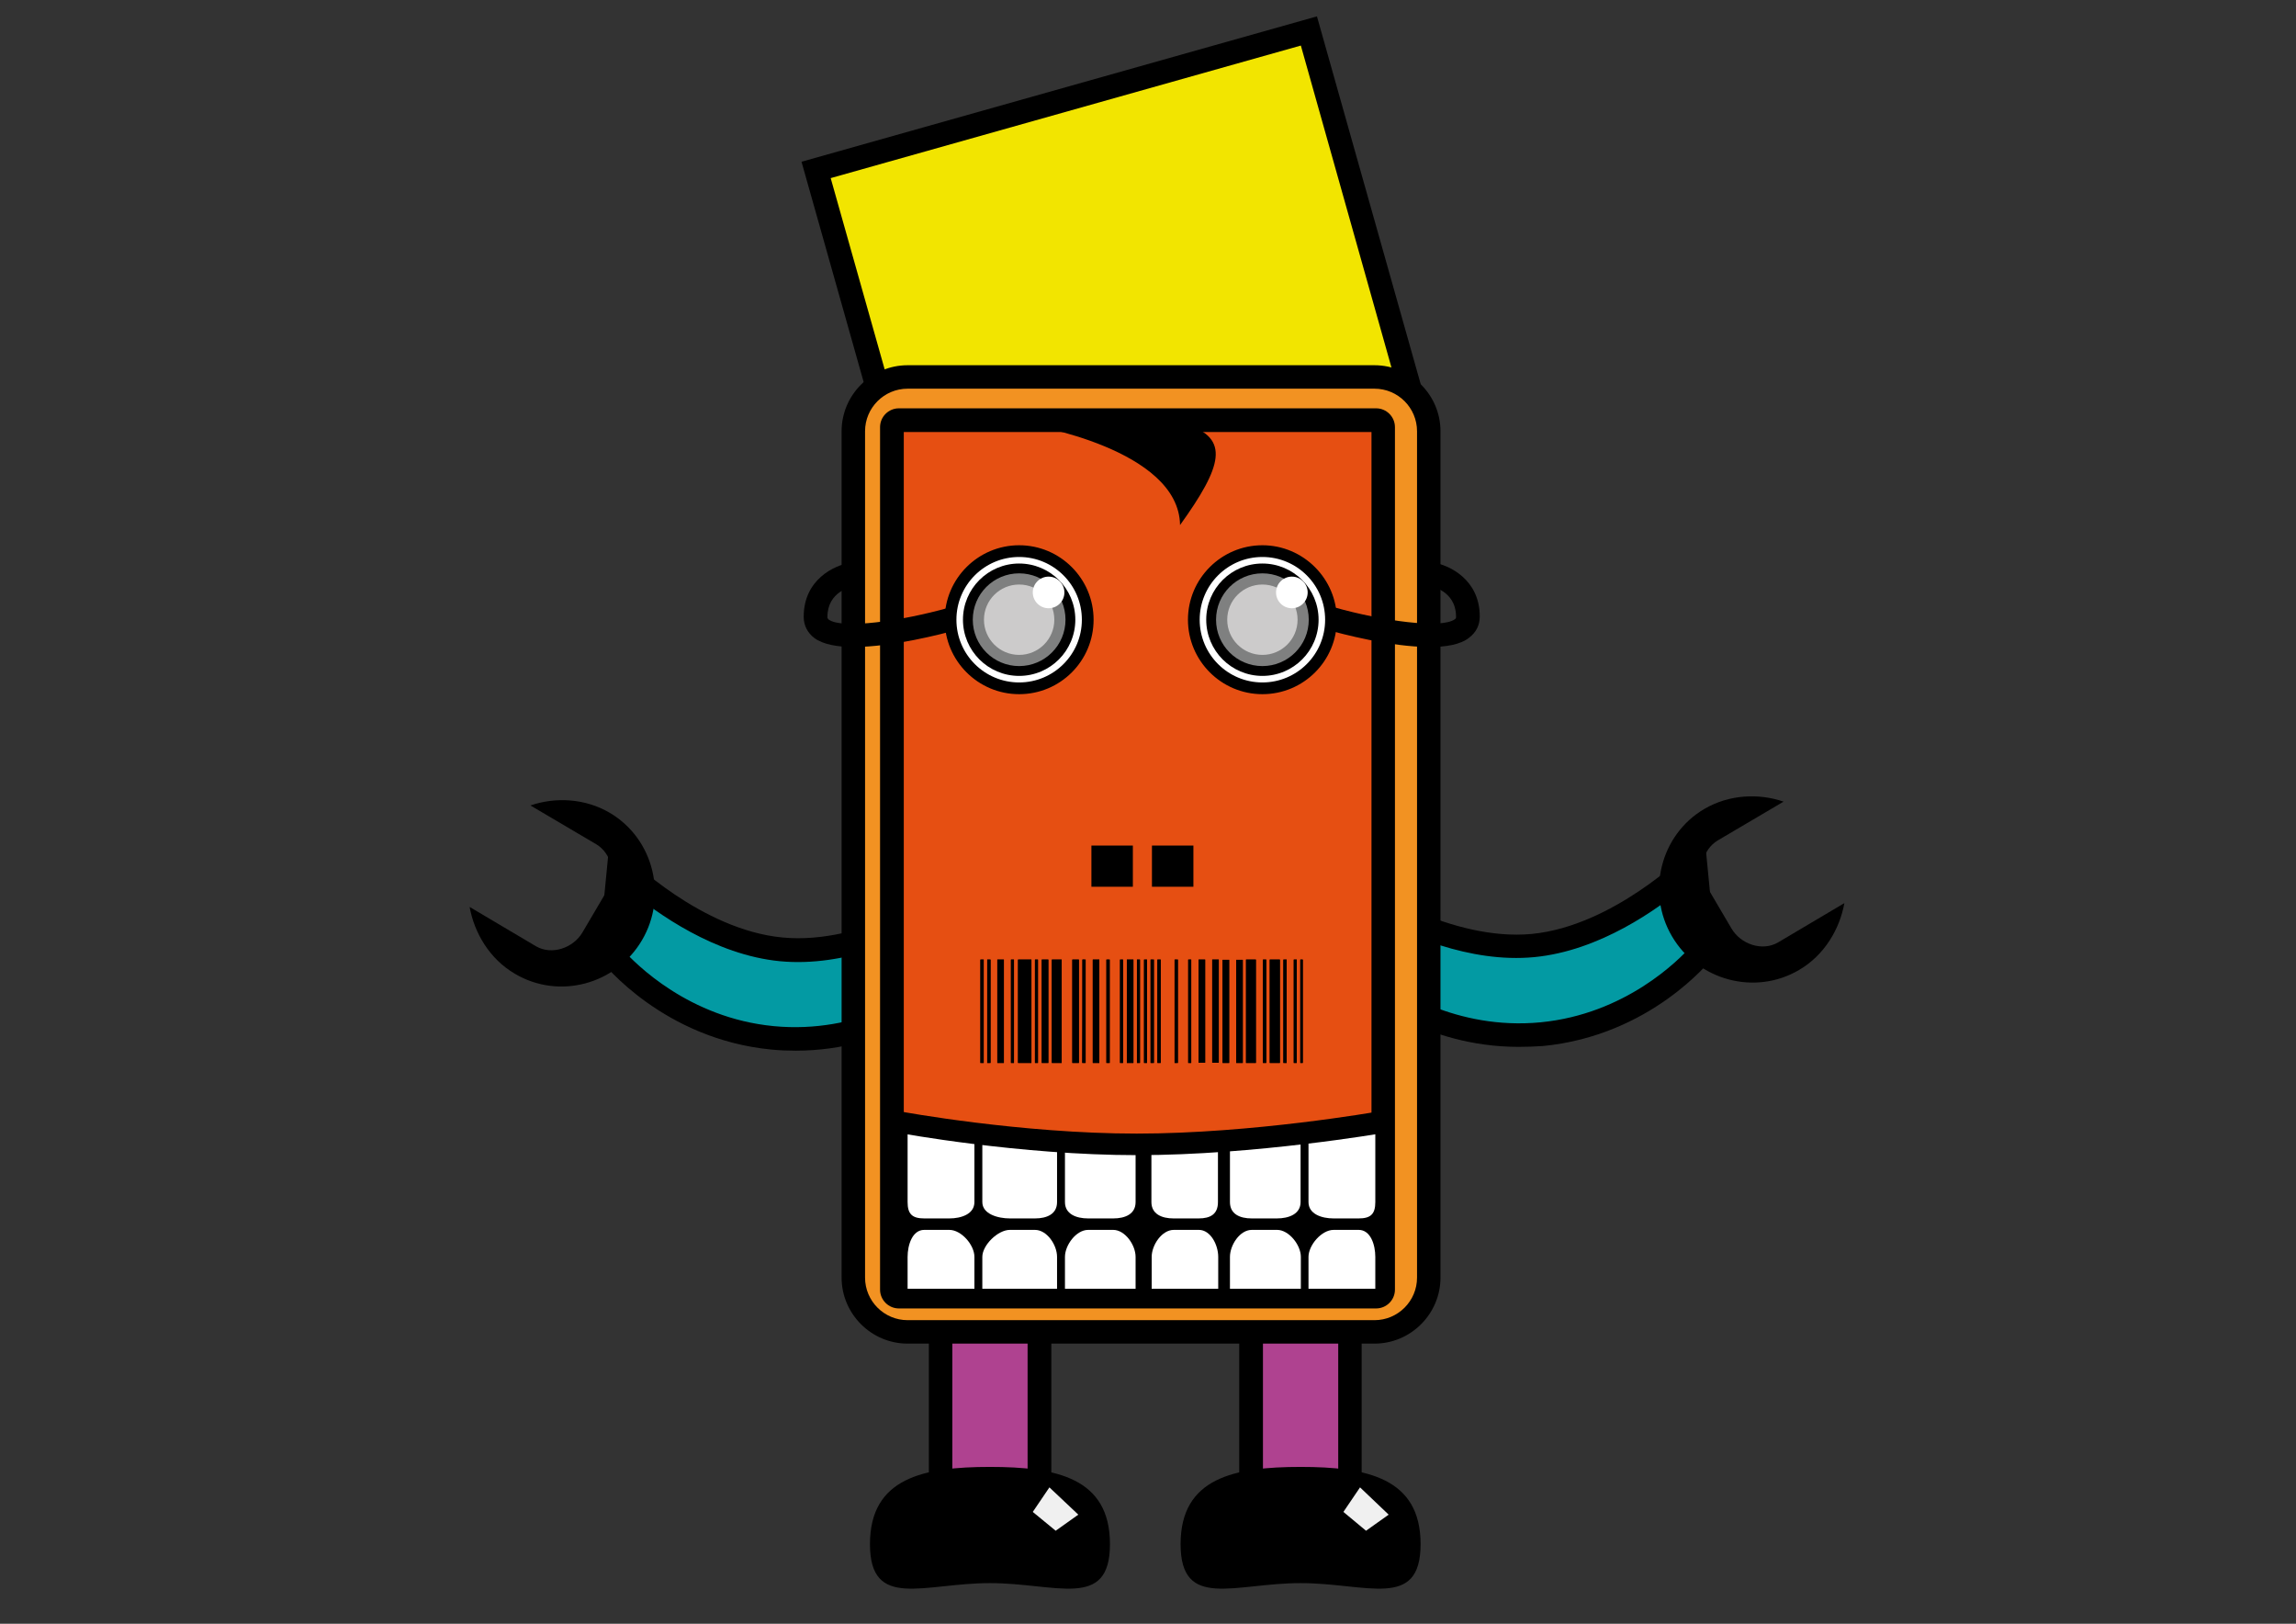 <?xml version="1.0" encoding="utf-8"?>
<!-- Generator: Adobe Illustrator 21.0.2, SVG Export Plug-In . SVG Version: 6.00 Build 0)  -->
<svg version="1.1" id="BEAM" xmlns="http://www.w3.org/2000/svg" xmlns:xlink="http://www.w3.org/1999/xlink" x="0px" y="0px"
	 viewBox="0 0 841.9 595.3" style="enable-background:new 0 0 841.9 595.3;" xml:space="preserve">
<rect x="0" y="0" width="841.9" height="595.3" fill="#333333" stroke="none"/>
<style type="text/css">
	.st0{fill:#AF4290;}
	.st1{opacity:0.94;}
	.st2{fill:#FFFFFF;}
	.st3{fill:#039AA3;}
	.st4{fill:#F2E500;}
	.st5{fill:#F29222;}
	.st6{fill:#E64F12;}
	.st7{fill:#7F8080;}
	.st8{fill:#CCCBCB;}
	.st9{clip-path:url(#SVGID_2_);}
</style>
<g>
	<g>
		<g>
			<rect x="344.9" y="453.2" class="st0" width="36.2" height="102.1"/>
			<path d="M385.5,559.7h-44.9V448.9h44.9V559.7z M349.2,551h27.6v-93.5h-27.6V551z"/>
		</g>
		<g>
			<path d="M407,566.1c0,24.3-19.7,14.3-44,14.3c-24.3,0-44,10-44-14.3c0-24.3,19.7-28.3,44-28.3C387.3,537.8,407,541.8,407,566.1z"
				/>
		</g>
		<g class="st1">
			<polygon class="st2" points="395.4,555.3 387.1,561.2 378.7,554.3 384.8,545.3 			"/>
		</g>
	</g>
	<g>
		<g>
			<rect x="458.7" y="453.2" class="st0" width="36.2" height="102.1"/>
			<path d="M499.3,559.7h-44.9V448.9h44.9V559.7z M463.1,551h27.6v-93.5h-27.6V551z"/>
		</g>
		<g>
			<path d="M520.9,566.1c0,24.3-19.7,14.3-44,14.3c-24.3,0-44,10-44-14.3c0-24.3,19.7-28.3,44-28.3
				C501.1,537.8,520.9,541.8,520.9,566.1z"/>
		</g>
		<g class="st1">
			<polygon class="st2" points="509.2,555.3 500.9,561.2 492.6,554.3 498.7,545.3 			"/>
		</g>
	</g>
	<g>
		<g>
			<path class="st3" d="M621.5,315.8c0,0-27.7,27.8-59.4,30.9s-64.2-19-64.2-19l3.1,32.4c0,0,26.1,22.6,64.2,19
				c38.1-3.7,59.4-30.9,59.4-30.9L621.5,315.8z"/>
			<path d="M556.8,383.8c-34.6,0-57.5-19.5-58.6-20.4l-1.3-1.1l-4.2-43.3l7.6,5.1c0.3,0.2,31.7,21.1,61.4,18.3
				c29.8-2.9,56.5-29.4,56.8-29.6l6.5-6.5l4.2,43.3l-1.1,1.4c-0.9,1.2-22.9,28.7-62.4,32.5C562.6,383.7,559.7,383.8,556.8,383.8z
				 M505.2,357.9c5.6,4.2,28.6,19.9,59.7,16.9c31.1-3,50.7-22.8,55.3-28l-2.1-22.1c-10.3,8.7-31.6,23.9-55.5,26.2
				c-23.9,2.3-47.7-8.6-59.5-15.2L505.2,357.9z"/>
		</g>
		<g>
			<g>
				<path d="M659.7,355.6c9.4-5.5,14.9-15.1,16.6-24.5L652,345.5c-5.8,3.4-13.7,0.7-17.1-5.1l-9-15.3c-3.4-5.8-1.7-13.6,4-17
					l24.1-14.2c-9-3.1-19.9-2.7-29.1,2.7c-16.1,9.5-21.3,30.6-11.8,46.7C622.6,359.5,643.6,365.1,659.7,355.6z"/>
			</g>
		</g>
	</g>
	<g>
		<g>
			<path class="st3" d="M227,317.2c0,0,27.7,27.8,59.4,30.9s64.2-19,64.2-19l-3.1,32.4c0,0-26.1,22.6-64.2,19
				c-38.1-3.7-59.4-30.9-59.4-30.9L227,317.2z"/>
			<path d="M291.8,385.2c-2.9,0-5.8-0.1-8.9-0.4c-39.5-3.8-61.5-31.4-62.4-32.5l-1.1-1.4l4.2-43.3l6.5,6.5
				c0.3,0.3,27,26.8,56.8,29.6c29.7,2.9,61.1-18,61.4-18.3l7.6-5.1l-4.2,43.3l-1.3,1.1C349.3,365.7,326.4,385.2,291.8,385.2z
				 M228.4,348.2c4.7,5.2,24.2,25,55.3,28c31.1,3,54.1-12.7,59.7-16.9l2.1-22.1c-11.8,6.5-35.6,17.5-59.5,15.2
				c-23.9-2.3-45.2-17.6-55.5-26.2L228.4,348.2z"/>
		</g>
		<g>
			<g>
				<path d="M188.8,357c-9.4-5.5-14.9-15.1-16.6-24.5l24.3,14.4c5.8,3.4,13.7,0.7,17.1-5.1l9-15.3c3.4-5.8,1.7-13.6-4-17l-24.1-14.2
					c9-3.1,19.9-2.7,29.1,2.7c16.1,9.5,21.3,30.6,11.8,46.7C225.9,360.9,205,366.6,188.8,357z"/>
			</g>
		</g>
	</g>
	<g>
		
			<rect x="316" y="34" transform="matrix(0.963 -0.271 0.271 0.963 -14.062 115.273)" class="st4" width="187.7" height="149"/>
		<path d="M336.7,211L293.9,59.3L482.9,6l42.8,151.7L336.7,211z M304.6,65.3l38.1,135L515,151.7L477,16.7L304.6,65.3z"/>
	</g>
	<g>
		<path class="st5" d="M504,488.3H332.8c-10.9,0-19.9-8.9-19.9-19.9V158.1c0-10.9,8.9-19.9,19.9-19.9H504c10.9,0,19.9,8.9,19.9,19.9
			v310.3C523.8,479.3,514.9,488.3,504,488.3z"/>
		<path d="M504,492.6H332.8c-13.3,0-24.2-10.9-24.2-24.2V158.1c0-13.3,10.9-24.2,24.2-24.2H504c13.3,0,24.2,10.9,24.2,24.2v310.3
			C528.2,481.7,517.3,492.6,504,492.6z M332.8,142.5c-8.6,0-15.6,7-15.6,15.6v310.3c0,8.6,7,15.6,15.6,15.6H504
			c8.6,0,15.6-7,15.6-15.6V158.1c0-8.6-7-15.6-15.6-15.6H332.8z"/>
	</g>
	<g>
		<path class="st6" d="M507.2,472.8c0,1.4-1.2,2.6-2.6,2.6h-175c-1.4,0-2.6-1.2-2.6-2.6V156.6c0-1.4,1.2-2.6,2.6-2.6h175
			c1.4,0,2.6,1.2,2.6,2.6V472.8z"/>
		<path d="M504.6,479.7h-175c-3.8,0-6.9-3.1-6.9-6.9V156.6c0-3.8,3.1-6.9,6.9-6.9h175c3.8,0,6.9,3.1,6.9,6.9v316.2
			C511.5,476.6,508.4,479.7,504.6,479.7z M331.4,471.1h171.5V158.4H331.4V471.1z"/>
	</g>
	<g>
		<path d="M507.9,469.7c0,1.3,0.1,3.5-1.2,3.5H330.5c-1.3,0-4.1-2.2-4.1-3.5v-51.9c0-1.3,1.9-2.4,3.3-2.4c0,0,43.9,8.1,87.2,8.1
			s89.1-8.1,89.1-8.1c1.3,0,2,1.1,2,2.4V469.7z"/>
		<path d="M506.7,475.4H330.5c-2.2,0-6.3-2.9-6.3-5.7v-51.9c0-2.8,3.2-4.6,5.4-4.6l0.4,0c0.4,0.1,44.3,8.1,86.8,8.1
			c42.6,0,88.2-8,88.7-8.1l0.4,0c2.4,0,4.2,1.9,4.2,4.6l0,52.2c0,1.4,0,3.3-1.2,4.5C508.3,475.1,507.6,475.4,506.7,475.4z
			 M328.5,469.5c0.3,0.5,1.5,1.5,2.1,1.6l175.2,0c0-0.4,0-0.8,0-1l0-0.3v-51.9c0-0.1,0-0.2,0-0.2c-5.2,0.9-48.5,8.1-88.9,8.1
			c-41.2,0-83.6-7.4-87.3-8.1c-0.3,0.1-0.8,0.3-1,0.5V469.5z M328.5,469.4L328.5,469.4L328.5,469.4z"/>
	</g>
	<g>
		<g>
			<circle class="st2" cx="462.9" cy="227.2" r="25.2"/>
			<path d="M462.9,254.5c-15.1,0-27.3-12.3-27.3-27.3c0-15.1,12.3-27.3,27.3-27.3s27.3,12.3,27.3,27.3
				C490.2,242.3,478,254.5,462.9,254.5z M462.9,204.2c-12.7,0-23,10.3-23,23c0,12.7,10.3,23,23,23s23-10.3,23-23
				C485.9,214.5,475.6,204.2,462.9,204.2z"/>
		</g>
		<g>
			<circle cx="462.9" cy="227.2" r="20.6"/>
		</g>
		<g>
			<circle class="st7" cx="462.9" cy="227.2" r="17"/>
		</g>
		<g>
			<circle class="st8" cx="462.9" cy="227.2" r="12.9"/>
		</g>
		<g>
			<circle class="st2" cx="473.7" cy="217.2" r="5.8"/>
		</g>
	</g>
	<g>
		<g>
			<circle class="st2" cx="373.7" cy="227.2" r="25.2"/>
			<path d="M373.7,254.5c-15.1,0-27.3-12.3-27.3-27.3c0-15.1,12.3-27.3,27.3-27.3c15.1,0,27.3,12.3,27.3,27.3
				C401,242.3,388.8,254.5,373.7,254.5z M373.7,204.2c-12.7,0-23,10.3-23,23c0,12.7,10.3,23,23,23c12.7,0,23-10.3,23-23
				C396.7,214.5,386.4,204.2,373.7,204.2z"/>
		</g>
		<g>
			<circle cx="373.7" cy="227.2" r="20.6"/>
		</g>
		<g>
			<circle class="st7" cx="373.7" cy="227.2" r="17"/>
		</g>
		<g>
			<circle class="st8" cx="373.7" cy="227.2" r="12.9"/>
		</g>
		<g>
			<circle class="st2" cx="384.5" cy="217.2" r="5.8"/>
		</g>
	</g>
	<g>
		<path d="M313.1,237.2c-6,0-11.3-0.9-14.5-3.3c-2.5-1.9-3.9-4.6-3.9-7.8c0-13.6,11.2-18.9,17.2-19.8l1.3,8.6
			c-1,0.2-9.8,1.9-9.8,11.3c0,0.4,0.1,0.6,0.4,0.9c4.9,3.7,26.7,0.6,44.1-4.3l2.4,8.3C345.4,232.4,327.2,237.2,313.1,237.2z"/>
	</g>
	<g>
		<path d="M524.1,237.2c-14.2,0-32.4-4.9-37.1-6.2l2.4-8.3c17.4,4.9,39.2,8,44.1,4.3c0.4-0.3,0.4-0.5,0.4-0.9
			c0-9.7-9.4-11.2-9.8-11.3l1.3-8.6c5.9,0.9,17.2,6.2,17.2,19.8c0,3.2-1.3,5.8-3.9,7.8C535.4,236.4,530.1,237.2,524.1,237.2z"/>
	</g>
	<g>
		<rect x="400.2" y="310" width="15.2" height="15.1"/>
	</g>
	<g>
		<rect x="422.4" y="310" width="15.2" height="15.1"/>
	</g>
	<g>
		<defs>
			<path id="SVGID_1_" d="M510.1,469.7c0,1.3-2,2.8-3.4,2.8H330.5c-1.3,0-3.4-1.5-3.4-2.8v-51.9c0-1.3,1.6-2.4,2.9-2.4
				c0,0,43.8,8.1,87,8.1s90.1-8.1,90.1-8.1c1.3,0,3,1.1,3,2.4V469.7z"/>
		</defs>
		<clipPath id="SVGID_2_">
			<use xlink:href="#SVGID_1_"  style="overflow:visible;"/>
		</clipPath>
		<g class="st9">
			<g>
				<path class="st2" d="M332.8,400.5v30.9v8.8v0.5c0,4.4,1.7,6,6.1,6h9.2c4.4,0,9.2-1.6,9.2-6v-0.5v-8.8v-30.9H332.8z"/>
			</g>
			<g>
				<path class="st2" d="M357.3,481.2v-11.1v-8.8v-0.5c0-4.4-4.8-9.9-9.2-9.9h-9.2c-4.4,0-6.1,5.6-6.1,9.9v0.5v8.8v11.1H357.3z"/>
			</g>
			<g>
				<path class="st2" d="M360.2,400.5v30.9v8.8v0.5c0,4.4,5.7,6,10.1,6h9.2c4.4,0,8.1-1.6,8.1-6v-0.5v-8.8v-30.9H360.2z"/>
			</g>
			<g>
				<path class="st2" d="M387.6,481.2v-11.1v-8.8v-0.5c0-4.4-3.7-9.9-8.1-9.9h-9.2c-4.4,0-10.1,5.6-10.1,9.9v0.5v8.8v11.1H387.6z"/>
			</g>
			<g>
				<path class="st2" d="M390.5,400.5v30.9v8.8v0.5c0,4.4,4.1,6,8.5,6h9.2c4.4,0,8.2-1.6,8.2-6v-0.5v-8.8v-30.9H390.5z"/>
			</g>
			<g>
				<path class="st2" d="M416.4,481.2v-11.1v-8.8v-0.5c0-4.4-3.9-9.9-8.2-9.9H399c-4.4,0-8.5,5.6-8.5,9.9v0.5v8.8v11.1H416.4z"/>
			</g>
			<g>
				<path class="st2" d="M422.2,400.5v30.9v8.8v0.5c0,4.4,3.8,6,8.1,6h9.2c4.4,0,7.1-1.6,7.1-6v-0.5v-8.8v-30.9H422.2z"/>
			</g>
			<g>
				<path class="st2" d="M446.7,481.2v-11.1v-8.8v-0.5c0-4.4-2.8-9.9-7.1-9.9h-9.2c-4.4,0-8.1,5.6-8.1,9.9v0.5v8.8v11.1H446.7z"/>
			</g>
			<g>
				<path class="st2" d="M451,400.5v30.9v8.8v0.5c0,4.4,3.6,6,8,6h9.2c4.4,0,8.7-1.6,8.7-6v-0.5v-8.8v-30.9H451z"/>
			</g>
			<g>
				<path class="st2" d="M477,481.2v-11.1v-8.8v-0.5c0-4.4-4.4-9.9-8.7-9.9H459c-4.4,0-8,5.6-8,9.9v0.5v8.8v11.1H477z"/>
			</g>
			<g>
				<path class="st2" d="M479.8,400.5v30.9v8.8v0.5c0,4.4,4.8,6,9.2,6h9.2c4.4,0,6.1-1.6,6.1-6v-0.5v-8.8v-30.9H479.8z"/>
			</g>
			<g>
				<path class="st2" d="M504.3,481.2v-11.1v-8.8v-0.5c0-4.4-1.7-9.9-6.1-9.9H489c-4.4,0-9.2,5.6-9.2,9.9v0.5v8.8v11.1H504.3z"/>
			</g>
		</g>
	</g>
	<g>
		<path d="M416.8,422.8c-43.1,0-87.4-8.1-87.8-8.2l1.3-7.1c0.4,0.1,44.1,8.1,86.5,8.1c42.4,0,88-8,88.5-8.1l1.3,7.1
			C506.1,414.7,459.9,422.8,416.8,422.8z"/>
	</g>
	<g>
		<g>
			<path d="M378.2,389.7c0-12.7,0-25.3,0-37.9c-0.8,0-1.6,0-2.4,0c-0.8,0-1.6,0-2.5,0c0,12.7,0,25.3,0,37.9
				C374.9,389.7,376.5,389.7,378.2,389.7z M469.3,389.7c0-12.6,0-25.3,0-37.9c-1.2,0-2.5,0-3.7,0c0,12.6,0,25.3,0,37.9
				C466.8,389.7,468,389.7,469.3,389.7z M456.9,389.7c1.2,0,2.4,0,3.6,0c0-12.6,0-25.3,0-37.9c-1.2,0-2.4,0-3.6,0
				C456.9,364.4,456.9,377,456.9,389.7z M385.7,351.8c0,12.6,0,25.3,0,37.9c1.2,0,2.4,0,3.6,0c0-12.6,0-25.3,0-37.9
				C388.1,351.8,387,351.8,385.7,351.8z M365.7,351.8c0,12.6,0,25.3,0,37.9c0.8,0,1.6,0,2.4,0c0-12.6,0-25.3,0-37.9
				C367.3,351.8,366.5,351.8,365.7,351.8z M384.4,389.7c0-12.7,0-25.3,0-37.9c-0.8,0-1.6,0-2.4,0c0,12.6,0,25.3,0,37.9
				C382.8,389.7,383.6,389.7,384.4,389.7z M415.6,389.7c0-12.7,0-25.3,0-37.9c-0.8,0-1.6,0-2.4,0c0,12.6,0,25.3,0,37.9
				C414,389.7,414.8,389.7,415.6,389.7z M403.1,351.8c-0.8,0-1.6,0-2.4,0c0,12.6,0,25.3,0,37.9c0.8,0,1.6,0,2.4,0
				C403.1,377,403.1,364.4,403.1,351.8z M455.7,389.7c0-12.6,0-25.2,0-37.8c-0.8,0-1.6,0-2.4,0c0,12.6,0,25.2,0,37.8
				C454.1,389.7,454.9,389.7,455.7,389.7z M444.5,351.8c0,12.6,0,25.2,0,37.8c0.8,0,1.6,0,2.4,0c0-12.6,0-25.2,0-37.8
				C446.1,351.8,445.3,351.8,444.5,351.8z M450.7,389.7c0-12.6,0-25.2,0-37.8c-0.8,0-1.6,0-2.4,0c0,12.6,0,25.2,0,37.8
				C449.1,389.7,449.8,389.7,450.7,389.7z M439.5,351.8c0,12.6,0,25.2,0,37.8c0.8,0,1.6,0,2.4,0c0-12.6,0-25.2,0-37.8
				C441.1,351.8,440.4,351.8,439.5,351.8z M395.6,389.7c0-12.6,0-25.3,0-37.9c-0.8,0-1.6,0-2.4,0c0,12.6,0,25.3,0,37.9
				C394,389.7,394.8,389.7,395.6,389.7z M363.2,351.8c-0.4,0-0.8,0-1.2,0c0,12.6,0,25.3,0,37.9c0.4,0,0.8,0,1.2,0
				C363.2,377,363.2,364.4,363.2,351.8z M424.4,351.8c0,12.6,0,25.3,0,37.9c0.4,0,0.8,0,1.2,0c0-12.6,0-25.3,0-37.9
				C425.2,351.8,424.8,351.8,424.4,351.8z M360.7,389.7c0-12.7,0-25.3,0-37.9c-0.4,0-0.8,0-1.2,0c0,12.6,0,25.3,0,37.9
				C359.9,389.7,360.3,389.7,360.7,389.7z M471.8,389.7c0-12.7,0-25.3,0-37.9c-0.4,0-0.8,0-1.2,0c0,12.6,0,25.3,0,37.9
				C471,389.7,471.4,389.7,471.8,389.7z M463.1,351.8c0,12.7,0,25.3,0,37.9c0.4,0,0.8,0,1.2,0c0-12.6,0-25.3,0-37.9
				C463.9,351.8,463.5,351.8,463.1,351.8z M430.7,351.8c0,12.7,0,25.3,0,37.9c0.4,0,0.8,0,1.2,0c0-12.6,0-25.3,0-37.9
				C431.4,351.8,431.1,351.8,430.7,351.8z M423.1,389.7c0-12.7,0-25.3,0-37.9c-0.4,0-0.8,0-1.2,0c0,12.6,0,25.3,0,37.9
				C422.3,389.7,422.7,389.7,423.1,389.7z M405.7,351.8c0,12.7,0,25.3,0,37.9c0.4,0,0.8,0,1.2,0c0-12.6,0-25.3,0-37.9
				C406.5,351.8,406.1,351.8,405.7,351.8z M396.9,351.8c0,12.6,0,25.3,0,37.9c0.4,0,0.8,0,1.2,0c0-12.6,0-25.3,0-37.9
				c-0.3,0-0.5,0-0.7,0C397.3,351.7,397.1,351.8,396.9,351.8z M435.7,351.8c0,12.6,0,25.3,0,37.9c0.4,0,0.8,0,1.1,0
				c0-12.6,0-25.3,0-37.9C436.4,351.8,436,351.8,435.7,351.8z M379.5,351.8c0,12.6,0,25.3,0,37.9c0.4,0,0.8,0,1.1,0
				c0-12.6,0-25.3,0-37.9C380.3,351.8,379.9,351.8,379.5,351.8z M370.7,351.8c0,12.6,0,25.3,0,37.9c0.4,0,0.8,0,1.1,0
				c0-12.6,0-25.3,0-37.9C371.5,351.8,371.1,351.8,370.7,351.8z M420.6,389.7c0-12.6,0-25.3,0-37.9c-0.4,0-0.8,0-1.1,0
				c0,12.6,0,25.2,0,37.9C419.8,389.7,420.2,389.7,420.6,389.7z M475.5,389.7c0-12.7,0-25.3,0-37.9c-0.4,0-0.8,0-1.1,0
				c0,12.6,0,25.3,0,37.9C474.7,389.7,475.1,389.7,475.5,389.7z M416.9,351.8c0,12.6,0,25.3,0,37.9c0.4,0,0.8,0,1.1,0
				c0-12.6,0-25.2,0-37.9C417.7,351.8,417.3,351.8,416.9,351.8z M410.7,351.8c0,12.7,0,25.3,0,37.9c0.4,0,0.8,0,1.1,0
				c0-12.6,0-25.3,0-37.9C411.5,351.8,411.1,351.8,410.7,351.8z M476.8,351.8c0,12.7,0,25.3,0,37.9c0.3,0,0.6,0,0.9,0
				c0-12.6,0-25.3,0-37.9C477.4,351.8,477.1,351.8,476.8,351.8z"/>
		</g>
		<g>
			<path d="M378.2,389.7c-1.7,0-3.3,0-4.9,0c0-12.6,0-25.3,0-37.9c0.8,0,1.7,0,2.5,0c0.8,0,1.6,0,2.4,0
				C378.2,364.4,378.2,377,378.2,389.7z"/>
		</g>
		<g>
			<path d="M469.3,389.7c-1.3,0-2.5,0-3.7,0c0-12.6,0-25.3,0-37.9c1.2,0,2.4,0,3.7,0C469.3,364.4,469.3,377,469.3,389.7z"/>
		</g>
		<g>
			<path d="M456.9,389.7c0-12.6,0-25.3,0-37.9c1.2,0,2.4,0,3.6,0c0,12.6,0,25.3,0,37.9C459.3,389.7,458.1,389.7,456.9,389.7z"/>
		</g>
		<g>
			<path d="M385.7,351.8c1.2,0,2.4,0,3.6,0c0,12.6,0,25.3,0,37.9c-1.2,0-2.4,0-3.6,0C385.7,377,385.7,364.4,385.7,351.8z"/>
		</g>
		<g>
			<path d="M365.7,351.8c0.8,0,1.6,0,2.4,0c0,12.6,0,25.3,0,37.9c-0.8,0-1.6,0-2.4,0C365.7,377,365.7,364.4,365.7,351.8z"/>
		</g>
		<g>
			<path d="M384.4,389.7c-0.8,0-1.6,0-2.4,0c0-12.6,0-25.2,0-37.9c0.8,0,1.6,0,2.4,0C384.4,364.4,384.4,377,384.4,389.7z"/>
		</g>
		<g>
			<path d="M415.6,389.7c-0.8,0-1.6,0-2.4,0c0-12.6,0-25.3,0-37.9c0.8,0,1.6,0,2.4,0C415.6,364.4,415.6,377,415.6,389.7z"/>
		</g>
		<g>
			<path d="M403.1,351.8c0,12.6,0,25.2,0,37.9c-0.8,0-1.6,0-2.4,0c0-12.6,0-25.2,0-37.9C401.5,351.8,402.3,351.8,403.1,351.8z"/>
		</g>
		<g>
			<path d="M455.7,389.7c-0.8,0-1.6,0-2.4,0c0-12.6,0-25.2,0-37.8c0.8,0,1.6,0,2.4,0C455.7,364.4,455.7,377,455.7,389.7z"/>
		</g>
		<g>
			<path d="M444.5,351.8c0.8,0,1.6,0,2.4,0c0,12.6,0,25.2,0,37.8c-0.8,0-1.6,0-2.4,0C444.5,377.1,444.5,364.5,444.5,351.8z"/>
		</g>
		<g>
			<path d="M450.7,389.7c-0.8,0-1.6,0-2.4,0c0-12.6,0-25.2,0-37.8c0.8,0,1.6,0,2.4,0C450.7,364.4,450.7,377,450.7,389.7z"/>
		</g>
		<g>
			<path d="M439.5,351.8c0.8,0,1.6,0,2.4,0c0,12.6,0,25.2,0,37.8c-0.8,0-1.6,0-2.4,0C439.5,377.1,439.5,364.5,439.5,351.8z"/>
		</g>
		<g>
			<path d="M395.6,389.7c-0.8,0-1.6,0-2.4,0c0-12.6,0-25.3,0-37.9c0.8,0,1.6,0,2.4,0C395.6,364.4,395.6,377,395.6,389.7z"/>
		</g>
		<g>
			<path d="M363.2,351.8c0,12.6,0,25.3,0,37.9c-0.4,0-0.8,0-1.2,0c0-12.6,0-25.3,0-37.9C362.4,351.8,362.8,351.8,363.2,351.8z"/>
		</g>
		<g>
			<path d="M424.4,351.8c0.4,0,0.8,0,1.2,0c0,12.6,0,25.3,0,37.9c-0.4,0-0.8,0-1.2,0C424.4,377,424.4,364.4,424.4,351.8z"/>
		</g>
		<g>
			<path d="M360.7,389.7c-0.4,0-0.8,0-1.2,0c0-12.6,0-25.3,0-37.9c0.4,0,0.8,0,1.2,0C360.7,364.4,360.7,377,360.7,389.7z"/>
		</g>
		<g>
			<path d="M471.8,389.7c-0.4,0-0.8,0-1.2,0c0-12.6,0-25.3,0-37.9c0.4,0,0.8,0,1.2,0C471.8,364.4,471.8,377,471.8,389.7z"/>
		</g>
		<g>
			<path d="M463.1,351.8c0.4,0,0.8,0,1.2,0c0,12.6,0,25.3,0,37.9c-0.4,0-0.7,0-1.2,0C463.1,377,463.1,364.4,463.1,351.8z"/>
		</g>
		<g>
			<path d="M430.7,351.8c0.4,0,0.8,0,1.2,0c0,12.6,0,25.3,0,37.9c-0.4,0-0.7,0-1.2,0C430.7,377,430.7,364.4,430.7,351.8z"/>
		</g>
		<g>
			<path d="M423.1,389.7c-0.4,0-0.8,0-1.2,0c0-12.6,0-25.3,0-37.9c0.4,0,0.8,0,1.2,0C423.1,364.4,423.1,377,423.1,389.7z"/>
		</g>
		<g>
			<path d="M405.7,351.8c0.4,0,0.8,0,1.2,0c0,12.6,0,25.3,0,37.9c-0.4,0-0.7,0-1.2,0C405.7,377,405.7,364.4,405.7,351.8z"/>
		</g>
		<g>
			<path d="M396.9,351.8c0.2,0,0.3,0,0.4,0c0.2,0,0.5,0,0.7,0c0,12.7,0,25.3,0,37.9c-0.4,0-0.7,0-1.2,0
				C396.9,377,396.9,364.4,396.9,351.8z"/>
		</g>
		<g>
			<path d="M435.7,351.8c0.4,0,0.7,0,1.1,0c0,12.6,0,25.2,0,37.9c-0.3,0-0.7,0-1.1,0C435.7,377,435.7,364.4,435.7,351.8z"/>
		</g>
		<g>
			<path d="M379.5,351.8c0.4,0,0.7,0,1.1,0c0,12.6,0,25.3,0,37.9c-0.4,0-0.7,0-1.1,0C379.5,377,379.5,364.4,379.5,351.8z"/>
		</g>
		<g>
			<path d="M370.7,351.8c0.4,0,0.7,0,1.1,0c0,12.6,0,25.2,0,37.9c-0.3,0-0.7,0-1.1,0C370.7,377,370.7,364.4,370.7,351.8z"/>
		</g>
		<g>
			<path d="M420.6,389.7c-0.4,0-0.7,0-1.1,0c0-12.6,0-25.2,0-37.9c0.4,0,0.7,0,1.1,0C420.6,364.4,420.6,377,420.6,389.7z"/>
		</g>
		<g>
			<path d="M475.5,389.7c-0.4,0-0.7,0-1.1,0c0-12.6,0-25.3,0-37.9c0.4,0,0.7,0,1.1,0C475.5,364.4,475.5,377,475.5,389.7z"/>
		</g>
		<g>
			<path d="M416.9,351.8c0.4,0,0.7,0,1.1,0c0,12.6,0,25.3,0,37.9c-0.4,0-0.7,0-1.1,0C416.9,377,416.9,364.4,416.9,351.8z"/>
		</g>
		<g>
			<path d="M410.7,351.8c0.4,0,0.7,0,1.1,0c0,12.6,0,25.3,0,37.9c-0.4,0-0.7,0-1.1,0C410.7,377,410.7,364.4,410.7,351.8z"/>
		</g>
		<g>
			<path d="M476.8,351.8c0.3,0,0.6,0,0.9,0c0,12.6,0,25.2,0,37.9c-0.3,0-0.6,0-0.9,0C476.8,377,476.8,364.4,476.8,351.8z"/>
		</g>
	</g>
	<g>
		<path d="M377.5,155.7c0,0,54.8,8.8,55.2,36.8c15.6-21.7,18.3-31.7,2.4-36.9C380.4,155.1,373.2,155.7,377.5,155.7z"/>
	</g>
</g>
</svg>
